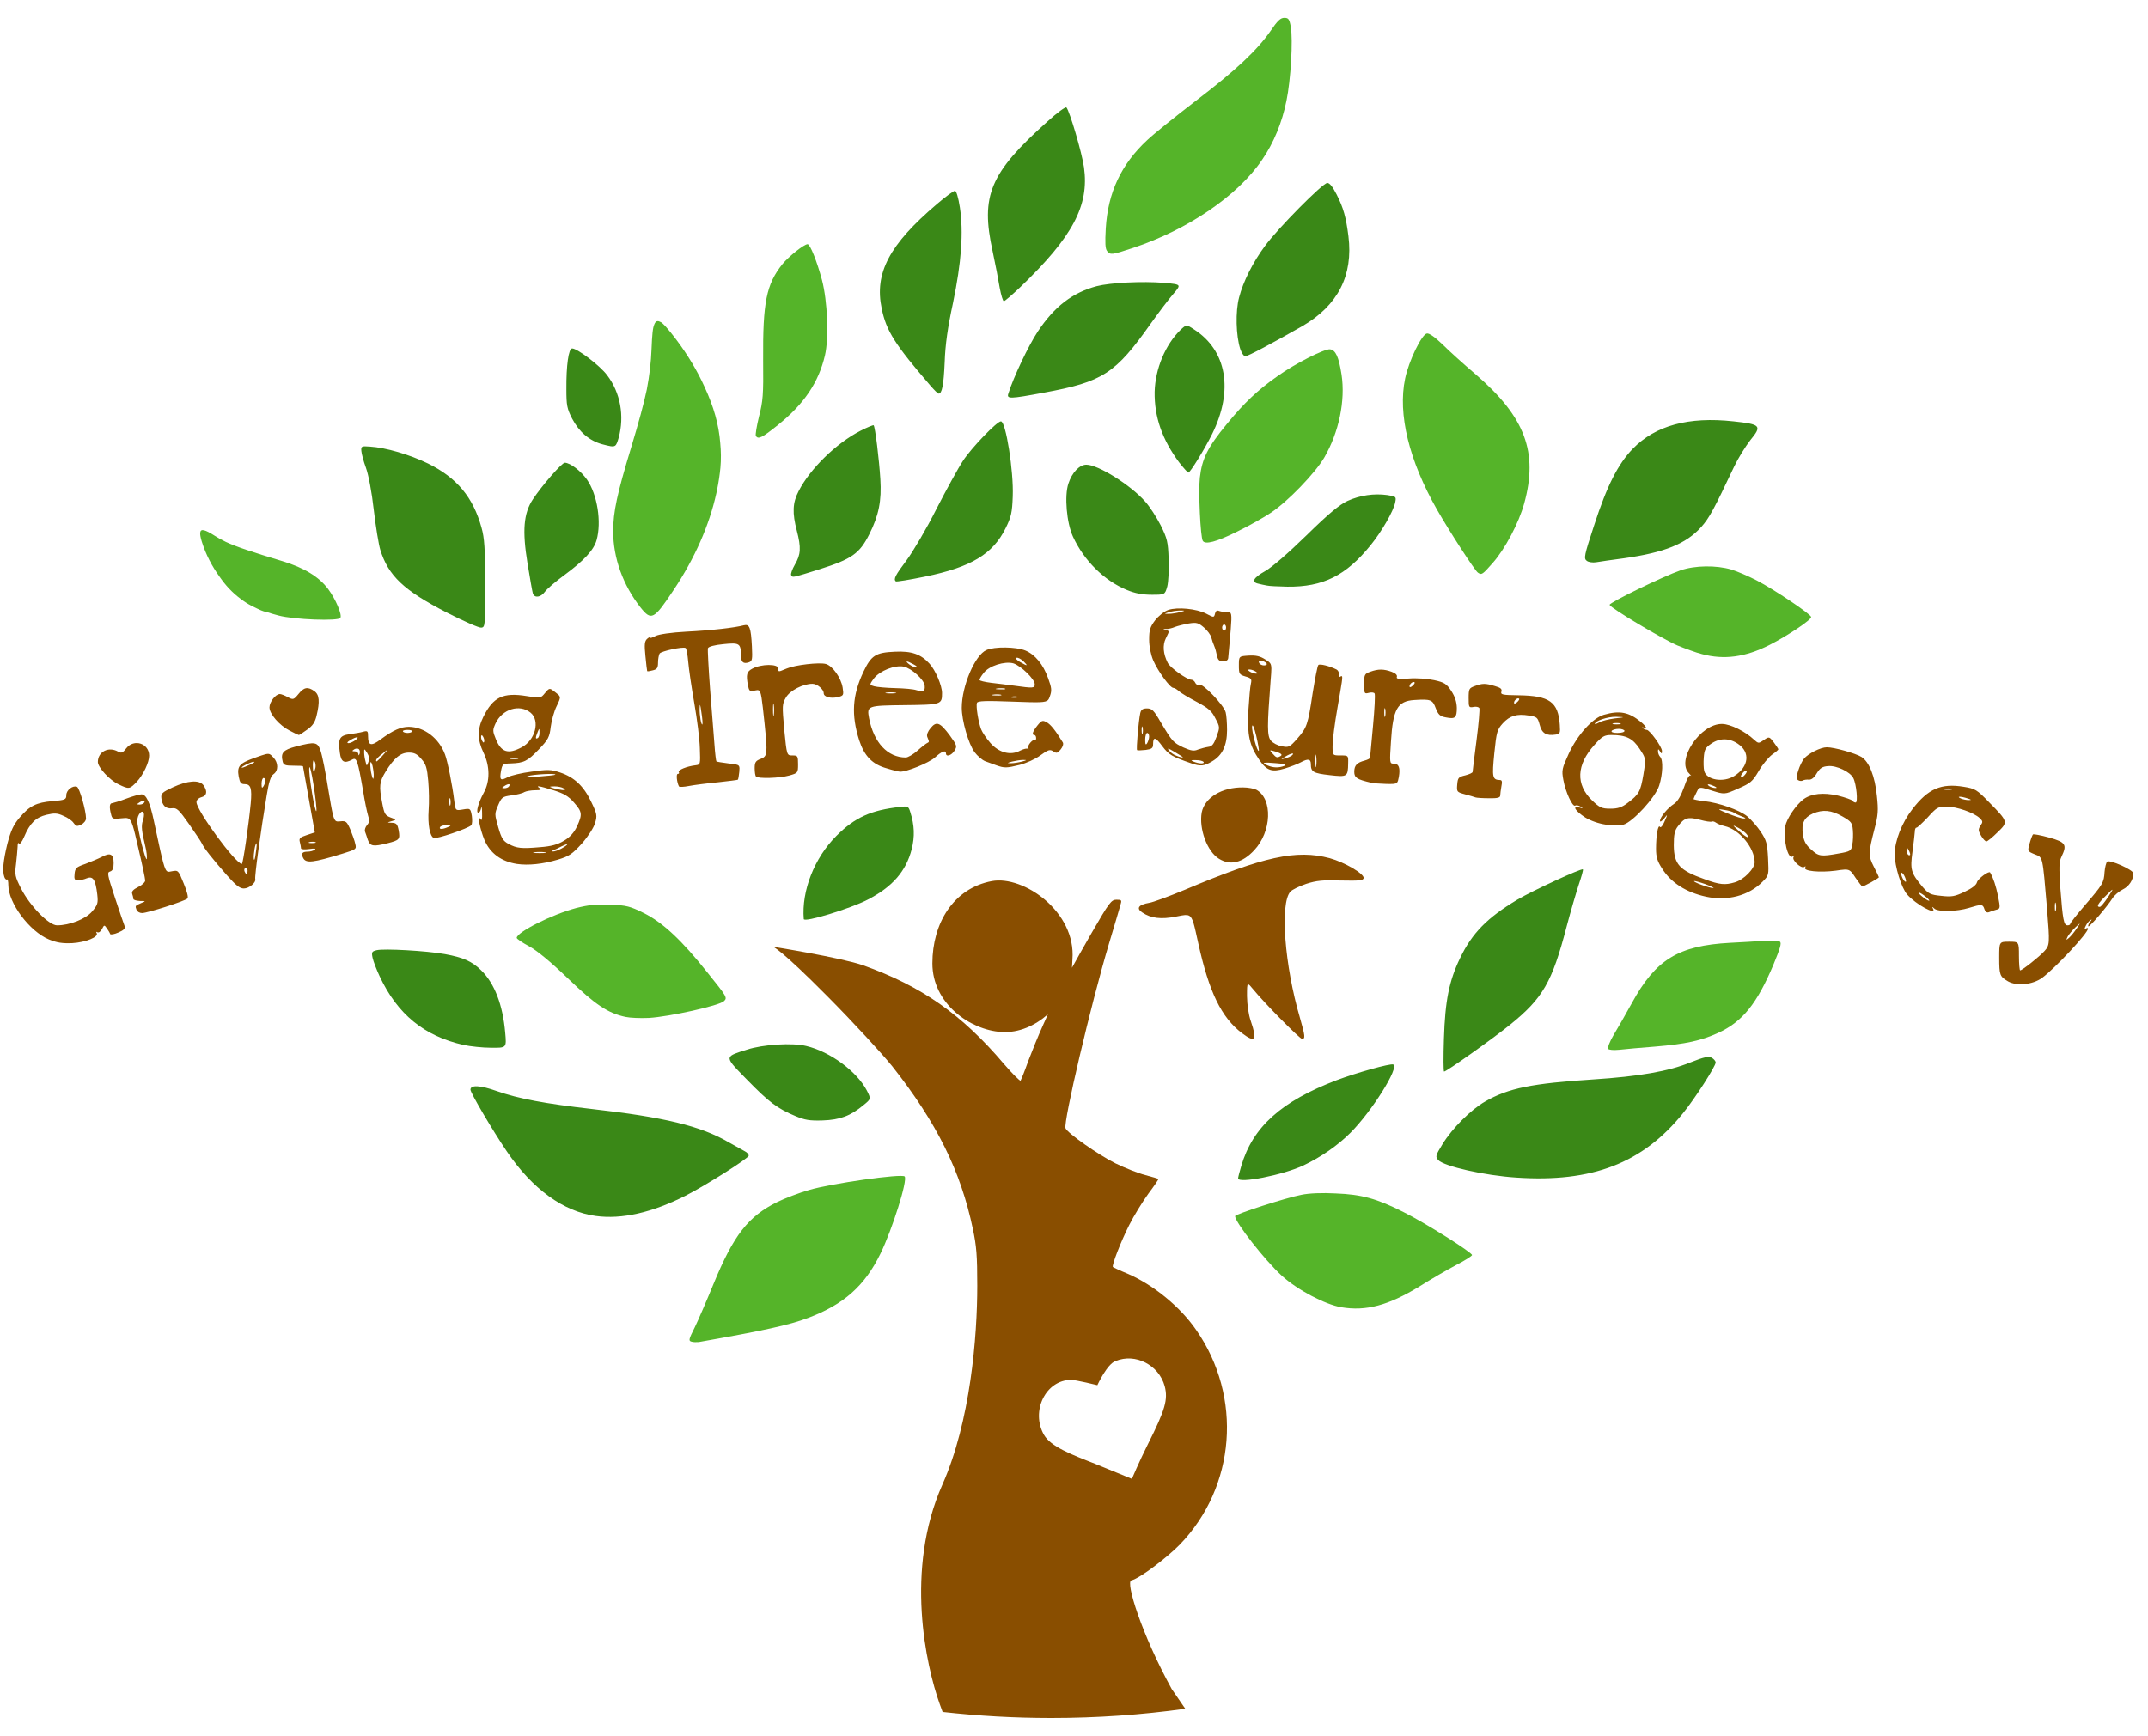 <?xml version="1.0" encoding="utf-8"?>
<svg width="120px" height="97px" viewBox="0 0 120 97" version="1.1" xmlns:xlink="http://www.w3.org/1999/xlink" xmlns="http://www.w3.org/2000/svg">
  <g id="logo/color">
    <g id="Group-5" transform="translate(0 0.795)">
      <path d="M23.953 1.402C23.793 2.311 24.253 3.582 24.918 3.987C25.55 4.381 26.225 4.217 26.879 3.516C27.865 2.476 27.93 0.647 27.008 0.132C26.879 0.066 26.547 0.001 26.279 0.001C25.089 -0.021 24.114 0.57 23.953 1.402ZM26.204 13.734C25.057 12.869 24.361 11.434 23.76 8.707C23.53 7.669 23.46 7.277 23.246 7.167C23.117 7.101 22.937 7.136 22.64 7.194C22.601 7.202 22.56 7.21 22.517 7.218C21.692 7.382 21.113 7.316 20.631 6.988C20.277 6.758 20.427 6.55 21.017 6.451C21.242 6.418 22.153 6.079 23.021 5.717C27.426 3.856 29.237 3.461 31.102 3.954C31.938 4.184 33.042 4.83 32.999 5.071C32.967 5.203 32.763 5.225 31.734 5.203C30.727 5.17 30.373 5.203 29.794 5.389C29.409 5.52 29.001 5.717 28.905 5.827C28.315 6.484 28.583 9.956 29.441 12.88C29.73 13.887 29.751 14.052 29.558 14.052C29.43 14.052 27.479 12.081 26.826 11.281C26.672 11.095 26.587 10.992 26.54 11.007C26.483 11.025 26.483 11.223 26.483 11.664C26.493 12.168 26.568 12.694 26.697 13.066C27.061 14.129 26.944 14.293 26.204 13.734ZM9.477 51.662L9.313 51.212C8.552 49.087 7.352 43.72 9.463 38.967C11.035 35.43 11.414 30.688 11.414 27.851C11.414 26.165 11.371 25.628 11.168 24.675C10.492 21.444 9.153 18.739 6.666 15.585C6.109 14.895 4.491 13.132 3.054 11.686C0.375 8.981 0 8.904 0 8.904C0 8.904 3.794 9.507 5.048 9.945C8.295 11.106 10.546 12.672 12.914 15.465C13.386 16.012 13.804 16.428 13.836 16.385C13.868 16.33 14.061 15.859 14.254 15.311C14.458 14.775 14.822 13.866 15.079 13.307C15.207 13.025 15.299 12.821 15.359 12.68C14.663 13.296 13.754 13.73 12.764 13.668C11.005 13.559 8.906 12.072 8.906 9.835C8.906 7.599 10.076 5.638 12.229 5.236C13.988 4.907 16.944 6.942 16.73 9.616C16.717 9.773 16.721 9.928 16.704 10.08C16.949 9.631 17.381 8.867 17.812 8.116C18.798 6.407 18.905 6.276 19.195 6.276C19.484 6.276 19.495 6.298 19.409 6.583C19.366 6.747 19.077 7.711 18.777 8.718C17.759 12.124 16.215 18.706 16.344 19.046C16.451 19.32 18.166 20.524 19.131 21.006C19.666 21.269 20.417 21.565 20.802 21.663C21.188 21.762 21.51 21.86 21.531 21.882C21.553 21.893 21.295 22.277 20.963 22.715C20.642 23.164 20.159 23.941 19.902 24.456C19.431 25.387 18.916 26.723 18.991 26.8C19.013 26.822 19.377 26.997 19.806 27.172C21.253 27.796 22.742 29.012 23.642 30.315C26.247 34.061 25.861 39.077 22.721 42.319C22.056 42.998 20.516 44.197 20.02 44.312C19.688 44.389 20.588 47.313 22.281 50.39L23.035 51.485C20.586 51.825 18.088 52 15.551 52C13.498 52 11.471 51.885 9.477 51.662ZM20.953 36.689C20.459 37.675 20.052 38.639 20.052 38.639C20.052 38.639 18.637 38.058 18.016 37.806C16.644 37.27 15.519 36.832 15.144 36.185C14.383 34.86 15.24 33.108 16.655 33.108C16.933 33.108 18.123 33.404 18.123 33.404C18.123 33.404 18.67 32.21 19.141 32.057C20.245 31.597 21.563 32.276 21.885 33.459C22.078 34.203 21.917 34.773 20.953 36.689Z" transform="translate(43.182 43.205)" id="Fill-1" fill="#894E00" fill-rule="evenodd" stroke="none" />
      <path d="M64.754 7.701C65.118 8.181 65.294 8.284 66.385 8.661C66.892 8.833 67.09 8.81 67.531 8.547C68.104 8.215 68.368 7.655 68.368 6.797C68.368 6.408 68.335 5.962 68.291 5.802C68.181 5.39 67.013 4.178 66.814 4.258C66.726 4.293 66.627 4.247 66.594 4.155C66.55 4.064 66.462 3.984 66.374 3.984C66.131 3.984 65.184 3.309 65.052 3.034C64.798 2.531 64.765 2.051 64.941 1.685C64.954 1.659 64.967 1.634 64.978 1.611C65.083 1.4 65.123 1.319 65.098 1.273C65.079 1.239 65.024 1.225 64.93 1.193C64.765 1.147 64.776 1.136 64.952 1.147C65.073 1.159 65.305 1.102 65.459 1.033C65.614 0.976 65.966 0.884 66.242 0.839C66.671 0.77 66.77 0.804 67.079 1.067C67.266 1.228 67.454 1.479 67.487 1.616C67.52 1.754 67.597 1.971 67.652 2.097C67.707 2.222 67.773 2.463 67.806 2.646C67.861 2.886 67.938 2.954 68.148 2.954C68.335 2.954 68.423 2.886 68.434 2.76C68.445 2.646 68.467 2.371 68.489 2.154L68.493 2.112C68.626 0.632 68.655 0.303 68.532 0.23C68.498 0.21 68.45 0.21 68.389 0.21L68.379 0.21C68.236 0.21 68.027 0.175 67.927 0.141C67.806 0.084 67.729 0.141 67.696 0.29C67.641 0.518 67.63 0.518 67.2 0.29C66.66 0.015 65.602 -0.088 65.085 0.084C64.853 0.164 64.545 0.416 64.346 0.667C64.071 1.033 64.016 1.205 64.016 1.731C64.016 2.12 64.104 2.566 64.247 2.909C64.512 3.515 65.184 4.441 65.371 4.441C65.437 4.441 65.569 4.521 65.68 4.624C65.779 4.716 66.231 4.99 66.671 5.219C67.332 5.573 67.52 5.734 67.718 6.145C67.972 6.626 67.972 6.637 67.784 7.163C67.63 7.586 67.531 7.712 67.321 7.735C67.167 7.758 66.914 7.826 66.748 7.884C66.517 7.986 66.352 7.952 65.933 7.769C65.36 7.495 65.316 7.449 64.666 6.362C64.28 5.688 64.17 5.585 63.895 5.585C63.663 5.585 63.564 5.653 63.52 5.848C63.421 6.305 63.288 7.884 63.344 7.918C63.377 7.941 63.597 7.929 63.828 7.906C64.159 7.861 64.236 7.803 64.236 7.598C64.236 7.152 64.368 7.174 64.754 7.701ZM65.972 0.129C65.973 0.141 65.891 0.163 65.724 0.21C65.547 0.255 65.272 0.301 65.118 0.301C64.982 0.301 64.913 0.301 64.911 0.29C64.909 0.279 64.978 0.256 65.118 0.21C65.272 0.164 65.547 0.118 65.724 0.118C65.887 0.118 65.97 0.118 65.972 0.129ZM68.313 1.067C68.313 0.976 68.269 0.896 68.203 0.896C68.148 0.896 68.093 0.976 68.093 1.067C68.093 1.159 68.148 1.239 68.203 1.239C68.269 1.239 68.313 1.159 68.313 1.067ZM37.681 9.245C37.582 9.245 37.626 9.702 37.747 9.942C37.769 9.988 38.022 9.976 38.309 9.919C38.606 9.862 39.322 9.771 39.929 9.713C40.524 9.645 41.031 9.588 41.041 9.565C41.063 9.542 41.097 9.347 41.119 9.13C41.133 8.961 41.141 8.864 41.097 8.802C41.038 8.718 40.882 8.701 40.513 8.661C40.16 8.615 39.862 8.57 39.84 8.547C39.818 8.524 39.763 8.089 39.73 7.586C39.686 7.083 39.587 5.699 39.488 4.521C39.4 3.332 39.345 2.303 39.367 2.222C39.4 2.131 39.741 2.04 40.226 1.994C41.108 1.902 41.207 1.948 41.207 2.577C41.207 2.989 41.328 3.115 41.648 3.012C41.846 2.943 41.857 2.863 41.824 2.12C41.769 1.067 41.692 0.862 41.372 0.942C40.854 1.079 39.554 1.228 38.177 1.296C37.306 1.342 36.623 1.445 36.447 1.536C36.27 1.628 36.138 1.674 36.138 1.628C36.138 1.582 36.061 1.616 35.973 1.696C35.83 1.822 35.807 2.005 35.874 2.657C35.918 3.103 35.962 3.481 35.973 3.503C35.995 3.526 36.127 3.503 36.292 3.458C36.524 3.4 36.579 3.32 36.579 3.023C36.579 2.829 36.623 2.6 36.667 2.52C36.755 2.383 37.978 2.12 38.121 2.211C38.166 2.234 38.232 2.588 38.265 2.977C38.298 3.378 38.452 4.418 38.606 5.299C38.761 6.18 38.904 7.312 38.915 7.815C38.948 8.718 38.948 8.73 38.672 8.764C38.188 8.821 37.681 9.027 37.736 9.142C37.78 9.199 37.747 9.245 37.681 9.245ZM54.848 8.535C55.013 8.593 55.3 8.696 55.476 8.764C55.928 8.924 56.049 8.924 56.787 8.741C57.14 8.65 57.658 8.421 57.933 8.215C58.374 7.895 58.473 7.861 58.661 7.986C58.848 8.112 58.903 8.089 59.079 7.872C59.19 7.735 59.245 7.563 59.19 7.483C58.771 6.797 58.517 6.488 58.297 6.362C58.066 6.237 58.011 6.248 57.779 6.534C57.515 6.866 57.438 7.072 57.603 7.072C57.658 7.072 57.702 7.152 57.702 7.243C57.702 7.335 57.669 7.392 57.647 7.357C57.548 7.255 57.184 7.666 57.261 7.803C57.294 7.872 57.294 7.895 57.239 7.849C57.195 7.803 57.008 7.849 56.82 7.941C56.281 8.238 55.63 8.067 55.146 7.518C54.925 7.266 54.694 6.923 54.628 6.751C54.473 6.34 54.33 5.459 54.396 5.276C54.44 5.162 54.892 5.15 56.402 5.207C57.884 5.26 58.233 5.272 58.375 5.107C58.418 5.056 58.442 4.988 58.473 4.899C58.584 4.59 58.572 4.441 58.374 3.904C58.099 3.126 57.647 2.577 57.096 2.348C56.589 2.142 55.377 2.12 54.925 2.325C54.286 2.6 53.548 4.338 53.548 5.551C53.548 6.26 53.922 7.575 54.264 8.032C54.418 8.238 54.683 8.467 54.848 8.535ZM49.361 8.936C48.556 8.718 48.105 8.25 47.818 7.369C47.366 5.939 47.432 4.864 48.05 3.549C48.49 2.623 48.733 2.463 49.812 2.417C50.749 2.371 51.267 2.554 51.752 3.092C52.082 3.458 52.446 4.315 52.446 4.727C52.446 5.368 52.413 5.379 50.363 5.402C48.27 5.425 48.237 5.436 48.369 6.134C48.633 7.495 49.405 8.33 50.419 8.33C50.54 8.33 50.837 8.158 51.08 7.941C51.311 7.735 51.565 7.54 51.62 7.518C51.686 7.495 51.719 7.449 51.708 7.415C51.697 7.38 51.664 7.277 51.62 7.174C51.575 7.06 51.653 6.866 51.807 6.683C52.137 6.282 52.336 6.362 52.887 7.106C53.283 7.655 53.294 7.701 53.14 7.952C52.975 8.215 52.666 8.318 52.666 8.101C52.666 7.895 52.424 7.986 52.049 8.33C51.719 8.627 50.429 9.153 50.088 9.119C50.022 9.119 49.691 9.039 49.361 8.936ZM74.098 9.313C73.183 9.21 73.051 9.13 73.051 8.707C73.051 8.41 72.897 8.375 72.478 8.604C72.313 8.696 71.916 8.844 71.586 8.947C70.869 9.164 70.583 9.062 70.164 8.455C69.613 7.643 69.492 7.072 69.558 5.722C69.602 5.047 69.657 4.361 69.701 4.201C69.757 3.949 69.724 3.892 69.393 3.801C69.051 3.698 69.029 3.663 69.029 3.183C69.029 2.669 69.029 2.669 69.58 2.634C69.988 2.611 70.23 2.669 70.506 2.852C70.639 2.933 70.724 2.985 70.776 3.061C70.871 3.198 70.853 3.413 70.803 4.018C70.605 6.603 70.605 7.117 70.814 7.38C70.924 7.518 71.2 7.666 71.431 7.701C71.817 7.781 71.872 7.746 72.28 7.289C72.831 6.66 72.886 6.511 73.15 4.739C73.283 3.927 73.415 3.217 73.47 3.16C73.547 3.08 74.098 3.217 74.484 3.412C74.572 3.458 74.638 3.583 74.616 3.698C74.594 3.812 74.627 3.858 74.693 3.812L74.696 3.81C74.732 3.791 74.76 3.775 74.778 3.783C74.841 3.809 74.788 4.112 74.551 5.467L74.539 5.539C74.384 6.408 74.263 7.369 74.263 7.678C74.263 8.215 74.263 8.215 74.704 8.215C74.925 8.215 75.036 8.215 75.089 8.27C75.142 8.325 75.139 8.434 75.134 8.65C75.123 9.405 75.09 9.427 74.098 9.313ZM56.6 2.76C56.677 2.726 56.843 2.817 56.986 2.943C57.272 3.229 57.239 3.24 56.798 2.989C56.622 2.886 56.523 2.783 56.6 2.76ZM70.583 3.08C70.55 3.023 70.429 2.954 70.308 2.92C70.153 2.886 70.109 2.909 70.153 3.023C70.186 3.115 70.308 3.183 70.429 3.183C70.539 3.183 70.616 3.137 70.583 3.08ZM50.617 3.126C50.341 2.909 50.463 2.909 50.859 3.126C51.036 3.217 51.102 3.298 51.002 3.298C50.914 3.298 50.738 3.217 50.617 3.126ZM57.625 4.235C57.625 3.949 56.853 3.206 56.435 3.069C55.95 2.932 55.068 3.206 54.771 3.606C54.639 3.766 54.539 3.938 54.539 3.995C54.539 4.041 54.826 4.11 55.179 4.155C55.52 4.19 56.104 4.27 56.468 4.315C57.537 4.464 57.625 4.464 57.625 4.235ZM41.978 8.924C41.978 9.142 42.011 9.359 42.055 9.393C42.176 9.519 43.377 9.485 43.906 9.336C44.391 9.199 44.402 9.187 44.402 8.707C44.402 8.238 44.38 8.215 44.083 8.215C43.774 8.215 43.774 8.215 43.631 6.786C43.51 5.402 43.51 5.345 43.73 4.967C43.962 4.578 44.678 4.212 45.207 4.212C45.471 4.212 45.835 4.521 45.835 4.739C45.835 4.944 46.22 5.047 46.617 4.956C46.948 4.876 46.959 4.853 46.892 4.418C46.804 3.881 46.331 3.206 45.956 3.103C45.581 3 44.226 3.16 43.774 3.355L43.742 3.368C43.462 3.487 43.359 3.531 43.322 3.499C43.3 3.48 43.3 3.437 43.3 3.368L43.3 3.355C43.3 3.092 42.353 3.092 41.846 3.366C41.526 3.538 41.493 3.698 41.603 4.304C41.67 4.624 41.703 4.647 41.978 4.59C41.987 4.588 41.996 4.586 42.004 4.585C42.088 4.569 42.149 4.557 42.198 4.577C42.346 4.637 42.375 4.99 42.529 6.408C42.705 8.147 42.694 8.261 42.309 8.41C42.033 8.513 41.978 8.604 41.978 8.924ZM51.476 4.315C51.443 3.972 50.738 3.343 50.308 3.252C49.812 3.149 48.975 3.481 48.645 3.904C48.494 4.111 48.429 4.201 48.452 4.255C48.469 4.295 48.536 4.315 48.656 4.35C48.81 4.395 49.35 4.441 49.834 4.453C50.33 4.464 50.859 4.51 51.014 4.567C51.399 4.681 51.509 4.624 51.476 4.315ZM69.966 3.526C69.878 3.469 69.724 3.412 69.635 3.412C69.492 3.412 69.492 3.423 69.635 3.526C69.724 3.583 69.878 3.641 69.966 3.641C70.109 3.641 70.109 3.629 69.966 3.526ZM76.412 9.736C75.63 9.553 75.475 9.462 75.475 9.13C75.475 8.776 75.619 8.615 76.059 8.501C76.225 8.455 76.357 8.387 76.357 8.341C76.357 8.307 76.434 7.506 76.522 6.568C76.61 5.631 76.654 4.807 76.61 4.75C76.577 4.693 76.434 4.681 76.291 4.716C76.037 4.784 76.026 4.761 76.026 4.224C76.026 3.698 76.048 3.652 76.368 3.538C76.809 3.378 77.117 3.378 77.558 3.538C77.778 3.618 77.888 3.721 77.855 3.824C77.811 3.938 77.954 3.961 78.538 3.915C78.946 3.881 79.574 3.927 79.938 4.007C80.511 4.132 80.632 4.212 80.897 4.613C81.106 4.933 81.194 5.219 81.205 5.551C81.205 6.111 81.117 6.191 80.599 6.088C80.269 6.031 80.169 5.939 80.026 5.573C79.85 5.093 79.74 5.059 78.836 5.116C77.888 5.173 77.635 5.619 77.525 7.449C77.448 8.638 77.448 8.673 77.679 8.673C77.966 8.673 78.054 8.901 77.966 9.416C77.933 9.586 77.914 9.684 77.855 9.739C77.775 9.814 77.622 9.811 77.26 9.805C76.919 9.793 76.533 9.771 76.412 9.736ZM78.561 4.35C78.561 4.212 78.77 4.052 78.847 4.132C78.869 4.155 78.825 4.247 78.726 4.327C78.627 4.418 78.561 4.418 78.561 4.35ZM82.252 10.56C82.197 10.537 81.932 10.457 81.668 10.388C81.205 10.262 81.194 10.251 81.227 9.839C81.26 9.462 81.293 9.416 81.679 9.325C81.899 9.267 82.087 9.187 82.087 9.13C82.087 9.084 82.186 8.284 82.307 7.357C82.428 6.431 82.494 5.619 82.461 5.562C82.417 5.505 82.274 5.47 82.131 5.505C81.877 5.551 81.866 5.516 81.866 5.013C81.866 4.498 81.888 4.453 82.208 4.338C82.638 4.178 82.803 4.178 83.332 4.338C83.651 4.43 83.739 4.498 83.695 4.647C83.64 4.819 83.751 4.841 84.654 4.853C86.384 4.876 86.869 5.219 86.957 6.5C86.99 6.969 86.968 7.014 86.725 7.049C86.208 7.129 85.954 6.98 85.833 6.5C85.723 6.088 85.679 6.054 85.238 5.985C84.555 5.871 84.158 5.997 83.772 6.42C83.464 6.763 83.42 6.889 83.299 8.089C83.166 9.439 83.189 9.576 83.618 9.588C83.728 9.588 83.751 9.679 83.695 9.942C83.662 10.136 83.629 10.377 83.629 10.457C83.629 10.571 83.464 10.617 83.001 10.605C82.649 10.605 82.318 10.583 82.252 10.56ZM14.872 5.528C14.872 5.894 15.423 6.534 16.007 6.831C16.26 6.969 16.491 7.072 16.514 7.072C16.547 7.072 16.756 6.934 16.976 6.774C17.285 6.557 17.417 6.362 17.505 5.985C17.693 5.207 17.66 4.819 17.384 4.624C17.02 4.361 16.8 4.395 16.491 4.784C16.227 5.104 16.194 5.116 15.896 4.956C15.731 4.864 15.522 4.784 15.456 4.784C15.213 4.784 14.872 5.23 14.872 5.528ZM55.509 4.475C55.641 4.453 55.84 4.453 55.95 4.475C56.049 4.51 55.939 4.533 55.697 4.521C55.454 4.521 55.366 4.498 55.509 4.475ZM28.7 14.277C27.819 14.139 27.202 13.682 26.882 12.938C26.64 12.355 26.464 11.486 26.651 11.761C26.739 11.886 26.761 11.806 26.75 11.417C26.75 11.132 26.717 11.017 26.695 11.166C26.673 11.303 26.596 11.417 26.541 11.417C26.386 11.417 26.541 10.857 26.838 10.308C27.202 9.656 27.191 8.81 26.827 8.055C26.486 7.346 26.475 6.751 26.816 6.065C27.367 4.944 27.929 4.681 29.251 4.899C30.012 5.024 30.023 5.024 30.265 4.727C30.39 4.58 30.453 4.506 30.524 4.499C30.596 4.491 30.676 4.554 30.838 4.681C30.983 4.792 31.065 4.854 31.089 4.933C31.12 5.035 31.057 5.164 30.915 5.459C30.772 5.745 30.629 6.271 30.585 6.614C30.518 7.186 30.452 7.323 29.924 7.872C29.295 8.535 29.086 8.638 28.348 8.661C27.907 8.673 27.885 8.696 27.808 9.073C27.72 9.588 27.775 9.645 28.183 9.427C28.359 9.336 28.965 9.187 29.516 9.119C30.397 8.993 30.596 8.993 31.102 9.164C31.896 9.427 32.425 9.919 32.843 10.8C33.174 11.486 33.185 11.578 33.064 11.989C32.987 12.252 32.678 12.733 32.326 13.133C31.786 13.728 31.62 13.842 30.981 14.036C30.133 14.288 29.328 14.368 28.7 14.277ZM49.339 4.704C49.471 4.681 49.691 4.681 49.834 4.704C49.967 4.727 49.856 4.75 49.581 4.75C49.306 4.75 49.195 4.727 49.339 4.704ZM55.73 4.819C55.619 4.796 55.421 4.796 55.289 4.819C55.146 4.841 55.234 4.864 55.476 4.864C55.719 4.876 55.829 4.853 55.73 4.819ZM56.336 4.933C56.435 4.91 56.589 4.91 56.666 4.933C56.732 4.967 56.655 4.99 56.468 4.99C56.291 4.99 56.225 4.967 56.336 4.933ZM84.687 5.047C84.61 4.967 84.401 5.127 84.401 5.265C84.401 5.333 84.467 5.333 84.566 5.242C84.665 5.162 84.709 5.07 84.687 5.047ZM43.003 5.642C43.003 5.333 43.025 5.207 43.047 5.39C43.069 5.562 43.069 5.814 43.047 5.962C43.025 6.099 43.003 5.962 43.003 5.642ZM38.904 5.585C38.915 5.276 38.937 5.333 39.003 5.814C39.058 6.157 39.08 6.454 39.058 6.477C38.992 6.545 38.893 5.974 38.904 5.585ZM77.205 5.619C77.172 5.505 77.15 5.596 77.15 5.814C77.15 6.031 77.172 6.122 77.205 6.019C77.227 5.905 77.227 5.722 77.205 5.619ZM29.461 5.825C30.001 6.271 29.725 7.357 28.965 7.758C28.216 8.158 27.83 8.044 27.532 7.335C27.334 6.854 27.334 6.797 27.499 6.431C27.874 5.619 28.844 5.322 29.461 5.825ZM88.378 11.681C88.676 11.864 89.128 12.024 89.524 12.081C89.888 12.138 90.329 12.138 90.516 12.081C91.034 11.932 92.301 10.56 92.51 9.896C92.709 9.267 92.742 8.478 92.566 8.295C92.499 8.227 92.444 8.089 92.444 7.998C92.444 7.838 92.455 7.838 92.555 7.986C92.643 8.135 92.665 8.135 92.665 7.964C92.665 7.735 91.981 6.786 91.816 6.786C91.75 6.786 91.651 6.74 91.596 6.683C91.541 6.626 91.563 6.614 91.651 6.66C91.893 6.809 91.794 6.591 91.486 6.34C90.814 5.791 90.307 5.688 89.425 5.939C88.786 6.122 87.938 7.072 87.453 8.124C87.078 8.947 87.056 9.039 87.155 9.576C87.276 10.262 87.673 11.109 87.816 11.017C87.882 10.983 88.015 11.006 88.114 11.074C88.279 11.177 88.268 11.189 88.048 11.12C87.629 11.006 87.816 11.315 88.378 11.681ZM90.485 6.081C90.485 6.093 90.334 6.11 90.02 6.145C89.69 6.191 89.304 6.282 89.172 6.362C89.028 6.443 88.918 6.477 88.918 6.454C88.918 6.282 89.635 6.042 90.097 6.054C90.352 6.065 90.484 6.07 90.485 6.081ZM90.329 6.42C90.219 6.397 90.042 6.397 89.943 6.42C89.833 6.454 89.921 6.477 90.13 6.477C90.34 6.477 90.428 6.454 90.329 6.42ZM92.676 14.54C93.171 15.329 94.02 15.866 95.122 16.106C96.312 16.369 97.524 16.049 98.284 15.271C98.637 14.917 98.637 14.906 98.593 13.968C98.549 13.133 98.505 12.961 98.185 12.481C97.987 12.184 97.645 11.795 97.425 11.612C96.973 11.257 95.849 10.857 95.012 10.766C94.692 10.731 94.428 10.674 94.428 10.651C94.428 10.628 94.505 10.457 94.593 10.285C94.651 10.16 94.687 10.082 94.748 10.046C94.849 9.986 95.017 10.04 95.463 10.182C95.8 10.286 95.975 10.34 96.149 10.332C96.339 10.324 96.526 10.242 96.918 10.068C97.601 9.771 97.722 9.679 98.064 9.096C98.273 8.73 98.615 8.33 98.802 8.181C99.001 8.044 99.166 7.906 99.166 7.872C99.166 7.838 99.045 7.666 98.912 7.483C98.659 7.152 98.648 7.152 98.35 7.357C98.064 7.552 98.053 7.552 97.811 7.335C97.315 6.866 96.499 6.465 96.036 6.454C94.813 6.42 93.425 8.501 94.185 9.222C94.296 9.336 94.329 9.382 94.262 9.336C94.185 9.29 94.053 9.53 93.899 9.988C93.722 10.48 93.546 10.777 93.348 10.914C92.973 11.154 92.566 11.658 92.555 11.864C92.555 11.955 92.643 11.898 92.775 11.749C92.877 11.622 92.932 11.554 92.942 11.56C92.955 11.568 92.909 11.676 92.808 11.909L92.808 11.909C92.709 12.149 92.588 12.275 92.555 12.207C92.444 12.046 92.334 12.687 92.334 13.419C92.334 13.888 92.4 14.116 92.676 14.54ZM69.999 7.117C69.878 6.626 69.79 6.431 69.768 6.591C69.734 6.843 70.054 8.044 70.142 7.952C70.164 7.929 70.098 7.552 69.999 7.117ZM63.652 6.648C63.619 6.534 63.597 6.603 63.597 6.786C63.597 6.98 63.619 7.06 63.652 6.992C63.674 6.911 63.674 6.751 63.652 6.648ZM20.205 12.458C20.238 12.55 20.315 12.755 20.37 12.938C20.502 13.293 20.668 13.316 21.461 13.121C22.133 12.95 22.177 12.904 22.089 12.401C22.023 12.058 21.968 11.989 21.715 11.978C21.571 11.972 21.5 11.969 21.498 11.958C21.497 11.946 21.566 11.926 21.703 11.886C21.833 11.849 21.901 11.829 21.902 11.805C21.904 11.779 21.819 11.747 21.637 11.681C21.34 11.566 21.285 11.486 21.174 10.891C20.987 9.931 21.009 9.691 21.362 9.119C21.836 8.352 22.199 8.055 22.662 8.055C22.96 8.055 23.125 8.135 23.356 8.41C23.621 8.707 23.676 8.913 23.742 9.645C23.786 10.136 23.797 10.857 23.764 11.269C23.709 12.069 23.83 12.733 24.05 12.824C24.216 12.893 25.968 12.298 26.144 12.115C26.199 12.058 26.21 11.818 26.177 11.589C26.1 11.166 26.089 11.166 25.681 11.234C25.49 11.266 25.386 11.283 25.323 11.24C25.249 11.189 25.232 11.052 25.196 10.754C25.097 9.908 24.822 8.535 24.678 8.158C24.337 7.243 23.522 6.626 22.662 6.614C22.21 6.614 21.792 6.797 21.075 7.323C20.558 7.712 20.381 7.666 20.381 7.163C20.381 6.854 20.359 6.82 20.106 6.889C19.951 6.934 19.61 6.992 19.345 7.026C18.784 7.106 18.695 7.277 18.805 8.067C18.872 8.593 19.059 8.684 19.5 8.444C19.742 8.307 19.808 8.49 20.106 10.217C20.194 10.788 20.326 11.395 20.381 11.578C20.469 11.841 20.458 11.955 20.326 12.104C20.227 12.218 20.183 12.367 20.205 12.458ZM90.252 6.728C90.428 6.728 90.571 6.786 90.571 6.843C90.571 6.911 90.395 6.957 90.174 6.957C89.943 6.957 89.811 6.911 89.855 6.843C89.888 6.786 90.064 6.728 90.252 6.728ZM29.956 6.923C29.956 6.683 29.945 6.683 29.857 6.9C29.725 7.22 29.725 7.323 29.857 7.243C29.924 7.209 29.968 7.06 29.956 6.923ZM22.838 6.877C22.871 6.82 22.75 6.786 22.585 6.786C22.42 6.786 22.299 6.82 22.331 6.877C22.354 6.923 22.475 6.957 22.585 6.957C22.695 6.957 22.816 6.923 22.838 6.877ZM63.906 6.957C63.972 6.957 64.016 7.049 64.016 7.163C64.016 7.266 63.961 7.438 63.906 7.529C63.828 7.655 63.795 7.609 63.795 7.335C63.795 7.129 63.85 6.957 63.906 6.957ZM90.747 10.868C91.386 10.388 91.464 10.239 91.629 9.279C91.711 8.766 91.746 8.548 91.694 8.353C91.656 8.209 91.57 8.078 91.419 7.849C91.034 7.255 90.659 7.072 89.844 7.072C89.447 7.072 89.326 7.14 88.896 7.621C87.882 8.741 87.838 9.839 88.764 10.731C89.183 11.132 89.304 11.189 89.778 11.189C90.197 11.189 90.417 11.12 90.747 10.868ZM26.717 7.094C26.739 7.06 26.794 7.129 26.838 7.232C26.882 7.335 26.882 7.449 26.849 7.483C26.827 7.518 26.772 7.449 26.728 7.346C26.684 7.243 26.684 7.129 26.717 7.094ZM19.676 7.357C19.94 7.152 19.753 7.14 19.39 7.357C19.213 7.46 19.18 7.518 19.29 7.529C19.378 7.529 19.555 7.449 19.676 7.357ZM95.408 7.563C95.882 7.232 96.422 7.232 96.907 7.563C97.612 8.032 97.524 8.844 96.709 9.359C96.103 9.748 95.144 9.588 95.023 9.073C94.99 8.936 94.979 8.604 95.001 8.33C95.034 7.895 95.089 7.781 95.408 7.563ZM5.285 8.581C5.285 8.879 5.947 9.599 6.442 9.828C7.026 10.114 7.059 10.102 7.467 9.679C7.831 9.279 8.15 8.604 8.15 8.227C8.15 7.54 7.302 7.266 6.872 7.815C6.674 8.078 6.597 8.101 6.409 7.998C5.88 7.701 5.285 8.009 5.285 8.581ZM17.009 13.59C16.701 13.59 16.624 13.693 16.756 13.945C16.91 14.254 17.307 14.208 18.982 13.693C19.709 13.465 19.742 13.453 19.665 13.156C19.632 12.984 19.5 12.63 19.39 12.355C19.191 11.898 19.147 11.864 18.817 11.898C18.729 11.906 18.663 11.913 18.609 11.89C18.446 11.823 18.39 11.493 18.166 10.159C18.012 9.176 17.814 8.192 17.726 7.952C17.56 7.46 17.428 7.438 16.359 7.712C15.632 7.906 15.489 8.067 15.61 8.558C15.654 8.753 15.764 8.787 16.205 8.787C16.503 8.787 16.745 8.798 16.745 8.821C16.745 8.833 16.899 9.668 17.076 10.674C17.252 11.681 17.406 12.504 17.406 12.515C17.406 12.515 17.208 12.584 16.954 12.664C16.569 12.79 16.514 12.847 16.569 13.053C16.602 13.19 16.635 13.35 16.635 13.407C16.635 13.465 16.844 13.476 17.098 13.442C17.395 13.396 17.505 13.419 17.395 13.487C17.318 13.545 17.142 13.59 17.009 13.59ZM103.474 15.043C103.326 14.818 103.245 14.693 103.129 14.635C102.987 14.562 102.794 14.591 102.361 14.654C101.469 14.768 100.554 14.677 100.664 14.482C100.719 14.402 100.686 14.391 100.609 14.448C100.444 14.551 99.915 14.071 100.014 13.899C100.047 13.831 100.025 13.819 99.959 13.865C99.695 14.025 99.43 12.893 99.551 12.172C99.64 11.738 100.157 10.971 100.587 10.651C101.028 10.342 101.678 10.274 102.493 10.457C102.901 10.56 103.265 10.685 103.298 10.743C103.342 10.8 103.419 10.846 103.485 10.846C103.628 10.846 103.529 9.816 103.353 9.473C103.177 9.13 102.416 8.764 101.943 8.81C101.623 8.833 101.491 8.924 101.314 9.21C101.171 9.462 101.017 9.576 100.874 9.565C100.752 9.553 100.598 9.576 100.543 9.61C100.477 9.656 100.356 9.645 100.279 9.599C100.157 9.519 100.157 9.427 100.279 9.062C100.356 8.81 100.499 8.524 100.598 8.398C100.83 8.112 101.524 7.758 101.876 7.758C102.284 7.758 103.463 8.089 103.805 8.295C104.245 8.57 104.565 9.382 104.675 10.48C104.763 11.292 104.741 11.555 104.543 12.309C104.19 13.67 104.19 13.819 104.499 14.425C104.653 14.723 104.785 14.997 104.785 15.02C104.785 15.077 103.948 15.535 103.86 15.535C103.827 15.535 103.661 15.317 103.474 15.043ZM19.874 7.872C19.819 7.815 19.698 7.815 19.61 7.872C19.467 7.964 19.478 7.986 19.643 7.986C19.742 7.986 19.83 8.055 19.841 8.135C19.841 8.238 19.863 8.227 19.907 8.124C19.94 8.032 19.918 7.918 19.874 7.872ZM65.878 8.295C65.856 8.272 65.635 8.135 65.404 7.998C65.085 7.803 65.007 7.792 65.118 7.929C65.206 8.044 65.371 8.169 65.503 8.215C65.724 8.318 65.966 8.364 65.878 8.295ZM20.326 8.067C20.172 7.826 20.161 7.826 20.161 8.044C20.161 8.169 20.194 8.398 20.238 8.547C20.271 8.691 20.288 8.763 20.309 8.764C20.329 8.766 20.354 8.7 20.403 8.57C20.458 8.398 20.436 8.238 20.326 8.067ZM21.454 7.907C21.461 7.915 21.381 8.006 21.219 8.192C20.877 8.57 20.822 8.615 20.833 8.478C20.833 8.421 20.987 8.261 21.186 8.112C21.359 7.972 21.447 7.9 21.454 7.907ZM71.112 8.009C71.387 8.101 71.465 8.169 71.376 8.238C71.167 8.364 71.123 8.352 70.913 8.112C70.715 7.895 70.726 7.895 71.112 8.009ZM72.004 8.204C72.17 8.044 71.927 8.089 71.619 8.284C71.477 8.372 71.408 8.415 71.412 8.425C71.416 8.434 71.485 8.414 71.619 8.375C71.773 8.341 71.938 8.261 72.004 8.204ZM12.492 14.906C11.665 13.968 11.203 13.373 11.103 13.144C11.059 13.041 10.729 12.55 10.376 12.046C9.814 11.246 9.693 11.132 9.44 11.166C9.087 11.212 8.878 11.017 8.833 10.605C8.8 10.342 8.878 10.274 9.462 9.999C10.299 9.61 10.949 9.565 11.181 9.874C11.423 10.217 11.379 10.468 11.07 10.548C10.905 10.594 10.795 10.708 10.795 10.823C10.795 11.292 12.966 14.254 13.329 14.277C13.395 14.277 13.715 12.058 13.825 10.891C13.902 10.045 13.825 9.816 13.483 9.816C13.274 9.816 13.219 9.736 13.153 9.393C13.054 8.821 13.186 8.661 14.001 8.364C14.045 8.348 14.087 8.334 14.127 8.32C14.603 8.152 14.762 8.096 14.879 8.144C14.947 8.172 15 8.234 15.092 8.33C15.368 8.615 15.379 9.062 15.103 9.256C14.938 9.37 14.839 9.691 14.717 10.445C14.387 12.424 14.034 14.974 14.078 15.123C14.133 15.317 13.737 15.649 13.439 15.649C13.208 15.649 12.988 15.466 12.492 14.906ZM73.349 8.25C73.327 8.067 73.305 8.192 73.305 8.501C73.305 8.821 73.327 8.959 73.349 8.821C73.371 8.673 73.371 8.421 73.349 8.25ZM28.348 8.364C28.447 8.341 28.623 8.341 28.733 8.364C28.833 8.398 28.744 8.421 28.535 8.421C28.326 8.421 28.238 8.398 28.348 8.364ZM56.909 8.558C57.206 8.478 57.206 8.467 56.964 8.467C56.809 8.467 56.545 8.513 56.358 8.558C56.06 8.638 56.06 8.65 56.303 8.65C56.457 8.65 56.732 8.604 56.909 8.558ZM66.638 8.478C66.837 8.478 67.024 8.524 67.057 8.581C67.123 8.696 66.793 8.684 66.495 8.558C66.319 8.49 66.341 8.467 66.638 8.478ZM17.395 8.547C17.45 8.627 17.461 8.798 17.439 8.913C17.351 9.245 17.296 9.176 17.296 8.764C17.296 8.501 17.329 8.433 17.395 8.547ZM13.99 8.57C14.078 8.57 13.99 8.638 13.781 8.73C13.583 8.821 13.384 8.901 13.34 8.901C13.197 8.89 13.836 8.57 13.99 8.57ZM20.657 8.936C20.624 8.718 20.558 8.558 20.524 8.593C20.491 8.627 20.502 8.879 20.547 9.153C20.602 9.427 20.657 9.576 20.679 9.496C20.712 9.416 20.701 9.164 20.657 8.936ZM71.564 8.798C71.718 8.73 71.597 8.684 71.123 8.65C70.385 8.581 70.252 8.615 70.638 8.776C70.958 8.913 71.266 8.913 71.564 8.798ZM17.098 8.901C17.12 8.741 17.23 9.187 17.34 9.885C17.45 10.594 17.516 11.234 17.494 11.315C17.428 11.52 17.043 9.233 17.098 8.901ZM97.403 9.107C97.403 9.039 97.326 9.05 97.237 9.13C97.149 9.21 97.072 9.325 97.072 9.382C97.072 9.45 97.149 9.439 97.237 9.359C97.326 9.279 97.403 9.164 97.403 9.107ZM29.306 9.37C29.571 9.267 30.926 9.199 30.838 9.29C30.816 9.313 30.397 9.359 29.913 9.393C29.361 9.439 29.13 9.427 29.306 9.37ZM14.651 9.622C14.651 9.542 14.607 9.473 14.541 9.473C14.486 9.473 14.431 9.61 14.431 9.793C14.431 10.034 14.453 10.068 14.541 9.931C14.596 9.839 14.651 9.691 14.651 9.622ZM27.984 9.931C28.205 9.782 28.348 9.782 28.26 9.931C28.227 9.999 28.105 10.045 28.006 10.045C27.841 10.045 27.841 10.022 27.984 9.931ZM95.585 9.931C95.287 9.793 95.111 9.793 95.309 9.931C95.397 9.988 95.552 10.034 95.64 10.034C95.75 10.034 95.728 9.999 95.585 9.931ZM109.81 16.735C110.516 16.518 110.593 16.518 110.681 16.804C110.725 16.953 110.813 17.01 110.923 16.976C111.011 16.941 111.199 16.873 111.331 16.838C111.573 16.781 111.573 16.758 111.441 16.072C111.32 15.5 111.188 15.088 111 14.757C110.934 14.643 110.317 15.1 110.262 15.306C110.229 15.454 109.975 15.649 109.579 15.832C109.028 16.095 108.851 16.129 108.267 16.061C107.661 16.003 107.562 15.946 107.232 15.569C106.57 14.78 106.526 14.597 106.659 13.613C106.725 13.133 106.78 12.618 106.791 12.481C106.791 12.344 106.835 12.241 106.879 12.252C106.923 12.264 107.199 12.001 107.507 11.681C108.014 11.12 108.08 11.074 108.565 11.074C109.127 11.074 110.085 11.406 110.416 11.715C110.593 11.886 110.604 11.932 110.46 12.138C110.328 12.344 110.328 12.412 110.493 12.698C110.593 12.87 110.725 13.018 110.791 13.018C110.846 13.018 111.133 12.79 111.408 12.515C112.014 11.932 112.014 11.921 110.945 10.834C110.262 10.125 110.163 10.068 109.523 9.965C108.267 9.759 107.54 10.068 106.659 11.212C106.064 11.978 105.667 12.996 105.667 13.739C105.667 14.402 106.042 15.615 106.361 15.981C106.846 16.541 108.036 17.181 107.805 16.77C107.738 16.655 107.76 16.655 107.882 16.77C108.08 16.964 109.149 16.941 109.81 16.735ZM31.334 12.973C31.665 12.778 31.896 12.515 32.05 12.184C32.359 11.509 32.348 11.372 31.885 10.846C31.576 10.491 31.323 10.342 30.739 10.159C29.924 9.908 29.714 9.874 29.968 10.045C30.089 10.125 30.023 10.159 29.714 10.159C29.494 10.159 29.218 10.205 29.108 10.262C29.009 10.331 28.678 10.411 28.392 10.445C27.885 10.514 27.841 10.548 27.643 11.006C27.444 11.475 27.444 11.498 27.654 12.229C27.83 12.847 27.929 12.996 28.227 13.156C28.689 13.407 28.954 13.43 29.99 13.339C30.618 13.293 30.981 13.19 31.334 12.973ZM30.794 9.942C30.981 9.942 31.202 9.988 31.29 10.045C31.422 10.136 31.411 10.159 31.235 10.148C31.113 10.136 30.893 10.091 30.739 10.045C30.611 10.001 30.545 9.978 30.547 9.965C30.549 9.951 30.629 9.948 30.794 9.942ZM2.553 18.497C1.473 18.051 0.283 16.461 0.283 15.454C0.283 15.26 0.25 15.111 0.206 15.146C0.162 15.169 0.096 15.111 0.062 15.008C-0.059 14.677 -0.004 14.116 0.228 13.156C0.426 12.412 0.569 12.092 0.911 11.692C1.473 11.029 1.837 10.846 2.762 10.766C3.467 10.708 3.522 10.674 3.522 10.434C3.522 10.148 3.886 9.874 4.117 9.965C4.261 10.022 4.624 11.303 4.624 11.738C4.624 11.852 4.503 12.012 4.349 12.081C4.117 12.195 4.062 12.172 3.93 11.989C3.853 11.864 3.589 11.681 3.357 11.589C3.016 11.429 2.85 11.429 2.41 11.532C1.814 11.681 1.495 11.989 1.164 12.767C1.043 13.053 0.922 13.201 0.878 13.133C0.834 13.053 0.801 13.144 0.801 13.327C0.79 13.499 0.757 13.934 0.713 14.288C0.635 14.883 0.658 14.986 0.999 15.66C1.495 16.633 2.553 17.707 3.005 17.707C3.71 17.707 4.613 17.353 4.966 16.93C5.274 16.564 5.307 16.472 5.252 15.981C5.153 15.157 5.021 14.94 4.668 15.077C4.514 15.146 4.294 15.191 4.173 15.191C3.985 15.191 3.952 15.123 3.985 14.825C4.018 14.505 4.084 14.448 4.58 14.277C4.878 14.162 5.296 13.991 5.495 13.888C5.98 13.625 6.167 13.716 6.167 14.231C6.167 14.528 6.112 14.654 5.969 14.7C5.792 14.745 5.814 14.871 6.233 16.141C6.486 16.907 6.729 17.627 6.773 17.73C6.828 17.879 6.751 17.971 6.431 18.108C6.2 18.211 5.991 18.245 5.969 18.188C5.958 18.131 5.869 17.993 5.792 17.879C5.649 17.673 5.638 17.673 5.517 17.913C5.44 18.062 5.33 18.131 5.263 18.096C5.186 18.051 5.175 18.062 5.219 18.142C5.341 18.359 4.613 18.657 3.853 18.703C3.313 18.725 2.994 18.68 2.553 18.497ZM108.84 10.079C108.73 10.056 108.554 10.056 108.455 10.079C108.344 10.114 108.433 10.136 108.642 10.136C108.851 10.136 108.939 10.114 108.84 10.079ZM7.445 16.838C7.359 16.614 7.368 16.61 7.692 16.469L7.71 16.461C7.974 16.358 7.974 16.347 7.632 16.347C7.434 16.335 7.269 16.289 7.269 16.232C7.269 16.175 7.236 16.049 7.203 15.946C7.159 15.82 7.258 15.706 7.533 15.569C7.754 15.466 7.93 15.294 7.93 15.203C7.93 15.1 7.754 14.265 7.533 13.339C7.266 12.182 7.184 11.827 6.983 11.736C6.894 11.697 6.781 11.709 6.619 11.726C6.134 11.783 6.079 11.761 6.024 11.509C5.913 11.097 5.936 10.88 6.09 10.88C6.156 10.868 6.52 10.766 6.872 10.628C7.236 10.491 7.61 10.388 7.721 10.388C7.985 10.388 8.194 10.823 8.415 11.875C8.915 14.207 9.004 14.656 9.2 14.709C9.246 14.721 9.298 14.711 9.364 14.698C9.381 14.695 9.399 14.691 9.417 14.688C9.77 14.62 9.781 14.62 10.079 15.363C10.266 15.809 10.354 16.152 10.288 16.209C10.145 16.358 8.051 17.021 7.754 17.021C7.621 17.021 7.478 16.941 7.445 16.838ZM109.358 10.617C109.083 10.491 109.369 10.491 109.744 10.617C109.964 10.685 109.975 10.708 109.799 10.708C109.678 10.708 109.479 10.674 109.358 10.617ZM24.921 10.788C24.921 10.605 24.943 10.537 24.976 10.651C24.998 10.754 24.998 10.914 24.976 10.994C24.943 11.063 24.921 10.983 24.921 10.788ZM7.875 10.846C7.963 10.697 7.82 10.697 7.599 10.846C7.456 10.937 7.456 10.96 7.621 10.96C7.721 10.96 7.842 10.914 7.875 10.846ZM97.127 11.623C96.951 11.555 96.753 11.463 96.687 11.417C96.632 11.36 96.378 11.292 96.136 11.257C95.739 11.189 95.75 11.212 96.356 11.463C96.72 11.612 97.116 11.738 97.237 11.738C97.381 11.738 97.348 11.703 97.127 11.623ZM102.538 13.693C103.199 13.579 103.243 13.545 103.298 13.201C103.342 13.007 103.353 12.63 103.331 12.389C103.298 11.978 103.243 11.909 102.747 11.623C102.13 11.269 101.656 11.223 101.094 11.463C100.609 11.681 100.444 12.001 100.543 12.63C100.587 12.996 100.708 13.213 100.995 13.465C101.414 13.853 101.535 13.876 102.538 13.693ZM7.798 11.864C7.699 12.149 7.732 12.447 7.941 13.316C8.007 13.579 8.04 13.876 8.018 13.991C7.974 14.231 7.478 12.275 7.489 11.864C7.489 11.52 7.765 11.2 7.853 11.44C7.875 11.52 7.853 11.715 7.798 11.864ZM97.844 14.174C97.844 14.54 97.249 15.157 96.731 15.306C96.191 15.466 95.893 15.443 95.056 15.134C93.634 14.631 93.337 14.299 93.326 13.236C93.326 12.641 93.37 12.412 93.557 12.172C93.921 11.692 94.119 11.635 94.769 11.806C95.1 11.898 95.397 11.944 95.452 11.909C95.496 11.886 95.596 11.909 95.673 11.966C95.75 12.024 95.959 12.115 96.158 12.161C96.984 12.344 97.832 13.362 97.844 14.174ZM24.844 12.218C25.042 12.127 25.031 12.115 24.767 12.115C24.601 12.104 24.436 12.161 24.403 12.218C24.326 12.355 24.535 12.355 24.844 12.218ZM96.918 12.252C97.105 12.355 97.315 12.515 97.392 12.607C97.634 12.916 97.37 12.801 96.962 12.435C96.754 12.244 96.658 12.156 96.668 12.142C96.676 12.131 96.761 12.173 96.918 12.252ZM111.507 19.515C111.507 20.498 111.54 20.567 112.003 20.841C112.499 21.116 113.369 21.024 113.898 20.647C114.637 20.098 116.466 18.142 116.466 17.89C116.466 17.845 116.411 17.845 116.344 17.89C116.256 17.948 116.256 17.902 116.344 17.73C116.411 17.593 116.532 17.456 116.609 17.41C116.697 17.353 116.686 17.387 116.587 17.513C116.499 17.627 116.455 17.73 116.488 17.765C116.543 17.822 117.546 16.655 117.832 16.198C117.931 16.038 118.196 15.809 118.405 15.706C118.758 15.535 119 15.169 119 14.803C119 14.608 117.667 14.014 117.535 14.151C117.479 14.208 117.413 14.471 117.391 14.723C117.358 15.317 117.292 15.432 116.311 16.564C115.849 17.101 115.474 17.57 115.474 17.627C115.474 17.673 115.408 17.707 115.32 17.707C115.11 17.707 115.055 17.376 114.923 15.649C114.846 14.471 114.846 14.162 114.978 13.888C115.309 13.201 115.232 13.064 114.295 12.801C113.832 12.675 113.424 12.595 113.391 12.63C113.358 12.664 113.27 12.893 113.204 13.133C113.143 13.352 113.113 13.46 113.15 13.536C113.186 13.611 113.288 13.654 113.491 13.739C113.953 13.922 113.92 13.773 114.174 16.735C114.339 18.748 114.328 18.817 114.031 19.148C113.744 19.469 112.785 20.224 112.675 20.224C112.642 20.224 112.609 19.869 112.609 19.423C112.609 18.622 112.609 18.622 112.058 18.622C111.507 18.622 111.507 18.622 111.507 19.515ZM17.439 13.053C17.362 13.03 17.208 13.03 17.109 13.053C16.998 13.087 17.064 13.11 17.241 13.11C17.428 13.11 17.505 13.087 17.439 13.053ZM14.133 13.476C14.178 13.133 14.167 13.041 14.101 13.19C14.012 13.407 13.946 14.139 14.034 14.036C14.056 14.014 14.101 13.762 14.133 13.476ZM31.51 13.179C31.51 13.213 31.367 13.316 31.18 13.419C31.003 13.51 30.794 13.59 30.717 13.579C30.618 13.579 30.629 13.556 30.739 13.51C30.827 13.476 31.036 13.373 31.213 13.282C31.378 13.201 31.51 13.156 31.51 13.179ZM106.328 13.487C106.339 13.339 106.361 13.339 106.449 13.51C106.515 13.625 106.548 13.739 106.526 13.773C106.438 13.853 106.328 13.682 106.328 13.487ZM30.276 13.625C30.1 13.602 29.835 13.602 29.67 13.625C29.494 13.648 29.637 13.67 29.968 13.67C30.298 13.67 30.441 13.648 30.276 13.625ZM13.505 14.745C13.406 14.597 13.505 14.425 13.616 14.54C13.649 14.574 13.66 14.665 13.638 14.745C13.594 14.871 13.572 14.871 13.505 14.745ZM106.218 14.963C106.152 14.825 106.064 14.745 106.031 14.768C106.008 14.803 106.042 14.94 106.108 15.077C106.174 15.214 106.262 15.294 106.295 15.271C106.317 15.237 106.284 15.1 106.218 14.963ZM94.461 15.237C94.483 15.214 94.769 15.294 95.1 15.409C95.43 15.535 95.618 15.637 95.53 15.626C95.309 15.626 94.406 15.294 94.461 15.237ZM117.829 15.717C117.843 15.729 117.755 15.866 117.579 16.141C117.38 16.438 117.182 16.678 117.127 16.678C116.917 16.678 117.017 16.495 117.468 16.049C117.7 15.821 117.815 15.706 117.829 15.717ZM107.397 16.106C107.243 15.981 107.077 15.878 107.022 15.878C106.912 15.889 107.452 16.324 107.584 16.335C107.639 16.335 107.551 16.232 107.397 16.106ZM114.67 16.484C114.637 16.369 114.615 16.461 114.615 16.678C114.615 16.895 114.637 16.987 114.67 16.884C114.692 16.77 114.692 16.587 114.67 16.484ZM116 17.616C116.009 17.624 115.948 17.712 115.827 17.89C115.705 18.085 115.507 18.314 115.408 18.405C115.232 18.554 115.232 18.542 115.331 18.337C115.397 18.211 115.595 17.982 115.76 17.822C115.914 17.68 115.991 17.608 116 17.616Z" transform="translate(0.182 33.205)" id="Fill-2" fill="#894E00" fill-rule="evenodd" stroke="none" />
      <path d="M35.272 8.043C35.426 8.759 35.602 9.673 35.669 10.091C35.746 10.498 35.845 10.829 35.9 10.829C35.955 10.829 36.374 10.465 36.826 10.036C39.748 7.228 40.674 5.489 40.376 3.353C40.266 2.549 39.571 0.193 39.395 0.006C39.351 -0.049 38.866 0.303 38.337 0.787C35.117 3.672 34.588 4.927 35.272 8.043ZM49.107 13.504C48.865 12.756 48.832 11.401 49.041 10.62C49.273 9.728 49.802 8.671 50.485 7.746C51.202 6.766 53.715 4.223 53.969 4.223C54.101 4.223 54.267 4.432 54.487 4.861C54.873 5.621 55.016 6.149 55.149 7.195C55.424 9.386 54.564 11.071 52.569 12.227C50.948 13.152 49.526 13.912 49.383 13.912C49.306 13.912 49.184 13.725 49.107 13.504ZM29.076 11.247C29.33 12.491 29.815 13.251 31.799 15.552C32.009 15.794 32.207 15.993 32.251 15.993C32.439 16.015 32.538 15.53 32.593 14.242C32.626 13.262 32.758 12.315 33.056 10.939C33.53 8.66 33.651 6.975 33.442 5.588C33.354 5.026 33.243 4.663 33.166 4.663C33.089 4.663 32.637 4.993 32.163 5.401C29.495 7.669 28.657 9.265 29.076 11.247ZM36.154 15.982C36.44 15.068 37.278 13.306 37.796 12.524C38.733 11.115 39.737 10.355 41.082 9.992C41.853 9.794 43.639 9.706 44.841 9.805C45.379 9.853 45.622 9.875 45.657 9.972C45.686 10.052 45.574 10.183 45.37 10.421C45.117 10.708 44.554 11.456 44.113 12.073C42.129 14.88 41.434 15.332 38.149 15.938C36.209 16.301 36.044 16.301 36.154 15.982ZM45.69 19.835C44.742 18.558 44.301 17.292 44.323 15.893C44.356 14.616 44.918 13.262 45.767 12.436C45.926 12.288 46.009 12.211 46.098 12.202C46.195 12.192 46.299 12.261 46.517 12.403C48.358 13.581 48.743 15.816 47.531 18.261C47.09 19.142 46.307 20.408 46.208 20.408C46.164 20.408 45.932 20.143 45.69 19.835ZM11.779 17.391C12.176 18.14 12.738 18.624 13.455 18.822C13.873 18.931 14.061 18.98 14.173 18.909C14.265 18.851 14.306 18.712 14.381 18.459C14.711 17.248 14.48 15.938 13.73 14.958C13.333 14.429 12.077 13.471 11.779 13.471C11.581 13.471 11.448 14.429 11.459 15.75C11.459 16.642 11.492 16.829 11.779 17.391ZM68.874 23.358C68.312 25.065 68.29 25.208 68.466 25.34C68.565 25.417 68.808 25.45 68.995 25.417C69.172 25.384 69.877 25.285 70.539 25.197C72.799 24.878 74.011 24.393 74.86 23.447C75.312 22.94 75.555 22.489 76.701 20.066C76.922 19.604 77.33 18.943 77.605 18.591C78.267 17.787 78.189 17.71 76.657 17.545C74.155 17.27 72.302 17.776 71.035 19.075C70.208 19.934 69.591 21.145 68.874 23.358ZM30.465 25.307C29.837 26.144 29.727 26.353 29.859 26.485C29.892 26.518 30.631 26.397 31.491 26.221C34.07 25.693 35.283 24.966 35.999 23.513C36.308 22.885 36.363 22.654 36.396 21.729C36.451 20.331 36.01 17.545 35.735 17.545C35.514 17.545 34.081 19.031 33.618 19.747C33.354 20.143 32.692 21.355 32.13 22.445C31.579 23.546 30.818 24.834 30.465 25.307ZM24.016 26.133C23.983 26.078 24.071 25.814 24.225 25.549C24.556 24.988 24.578 24.603 24.336 23.667C24.071 22.665 24.093 22.092 24.435 21.443C25.063 20.209 26.529 18.767 27.886 18.073C28.271 17.875 28.602 17.743 28.624 17.765C28.712 17.853 28.933 19.692 28.999 20.771C29.076 21.982 28.911 22.808 28.382 23.854C27.841 24.933 27.4 25.241 25.625 25.803C25.545 25.828 25.47 25.851 25.398 25.874C24.317 26.211 24.135 26.268 24.062 26.203C24.044 26.187 24.033 26.163 24.016 26.133ZM1.063 24.724C1.515 26.177 2.375 26.992 4.768 28.225C5.716 28.709 6.587 29.095 6.708 29.073C6.917 29.051 6.928 28.974 6.928 26.628C6.917 24.658 6.884 24.074 6.719 23.491C6.256 21.795 5.341 20.694 3.731 19.901C2.717 19.406 1.372 19.009 0.479 18.954C0.016 18.921 -0.017 18.932 0.005 19.197C0.016 19.351 0.126 19.769 0.259 20.132C0.402 20.518 0.589 21.498 0.7 22.5C0.81 23.436 0.975 24.437 1.063 24.724ZM9.585 27.157C9.552 27.047 9.42 26.287 9.287 25.472C8.99 23.656 9.067 22.687 9.585 21.905C10.103 21.123 11.206 19.857 11.371 19.857C11.669 19.857 12.275 20.32 12.606 20.793C13.19 21.63 13.433 23.171 13.146 24.184C12.992 24.735 12.44 25.329 11.349 26.133C10.853 26.496 10.368 26.915 10.258 27.069C10.026 27.388 9.673 27.432 9.585 27.157ZM39.759 23.986C40.376 25.329 41.512 26.452 42.779 26.97C43.231 27.157 43.639 27.234 44.157 27.234C44.896 27.234 44.896 27.234 45.028 26.772C45.094 26.507 45.128 25.836 45.105 25.241C45.072 24.283 45.028 24.096 44.664 23.358C44.433 22.907 44.047 22.302 43.794 22.026C42.978 21.101 41.17 19.967 40.508 19.967C40.123 19.967 39.704 20.408 39.505 21.024C39.274 21.707 39.406 23.215 39.759 23.986ZM50.585 26.717C50.463 26.695 50.254 26.651 50.122 26.617C49.703 26.529 49.835 26.287 50.496 25.913C50.871 25.704 51.786 24.911 52.812 23.909C54.057 22.687 54.653 22.202 55.094 21.993C55.799 21.674 56.582 21.564 57.309 21.663C57.817 21.74 57.828 21.751 57.761 22.081C57.662 22.566 57.012 23.7 56.394 24.459C55.016 26.166 53.727 26.805 51.742 26.783C51.224 26.772 50.706 26.75 50.585 26.717ZM24.721 45.357C24.589 43.782 25.317 41.933 26.541 40.711C27.577 39.676 28.481 39.268 30.101 39.092C30.542 39.037 30.575 39.059 30.675 39.389C30.906 40.116 30.928 40.744 30.752 41.448C30.432 42.693 29.672 43.562 28.282 44.278C27.323 44.773 24.744 45.566 24.721 45.357ZM60.484 52.04C60.551 49.926 60.771 48.814 61.388 47.537C62.061 46.139 62.899 45.28 64.597 44.267C65.412 43.782 68.168 42.505 68.246 42.582C68.279 42.604 68.168 42.99 68.014 43.441C67.871 43.882 67.562 44.928 67.342 45.764C66.526 48.891 66.019 49.783 64.144 51.291C63.141 52.095 60.628 53.879 60.495 53.879C60.451 53.879 60.451 53.053 60.484 52.04ZM1.03 48.561C2.022 50.675 3.511 51.897 5.716 52.392C6.079 52.47 6.774 52.547 7.248 52.547C7.687 52.552 7.904 52.555 8.003 52.448C8.099 52.343 8.08 52.131 8.042 51.71C7.909 50.157 7.446 48.946 6.697 48.22C6.179 47.713 5.694 47.504 4.679 47.317C3.643 47.13 1.284 46.998 0.865 47.097C0.589 47.163 0.567 47.207 0.633 47.526C0.677 47.724 0.854 48.187 1.03 48.561ZM21.558 54.341C22.781 55.596 23.255 55.949 24.259 56.367C24.788 56.587 25.041 56.632 25.78 56.609C26.75 56.576 27.334 56.356 28.062 55.751C28.275 55.577 28.379 55.492 28.401 55.389C28.421 55.29 28.363 55.174 28.249 54.947C27.687 53.868 26.199 52.767 24.854 52.448C24.071 52.26 22.451 52.359 21.535 52.657C20.953 52.842 20.636 52.932 20.586 53.1C20.53 53.29 20.814 53.581 21.44 54.221C21.478 54.26 21.517 54.3 21.558 54.341ZM64.53 59.802C62.778 59.692 60.484 59.175 60.165 58.822C59.999 58.635 60.01 58.58 60.407 57.931C60.947 57.05 61.995 56.004 62.788 55.552C64.089 54.804 65.412 54.539 68.83 54.319C71.365 54.154 73.03 53.868 74.243 53.372C75.025 53.064 75.268 53.009 75.445 53.108C75.566 53.174 75.665 53.295 75.665 53.372C75.665 53.582 74.518 55.376 73.835 56.213C71.586 58.999 68.764 60.089 64.53 59.802ZM49.163 59.153C49.063 59.483 48.986 59.791 48.986 59.846C48.986 60.155 51.511 59.659 52.646 59.12C53.616 58.657 54.542 58.019 55.259 57.303C56.45 56.114 58.015 53.626 57.651 53.483C57.486 53.416 55.601 53.945 54.487 54.363C51.4 55.541 49.802 56.973 49.163 59.153ZM13.102 61.949C11.305 61.707 9.563 60.452 8.13 58.338C7.336 57.171 6.101 55.068 6.101 54.892C6.101 54.617 6.642 54.639 7.568 54.969C8.791 55.398 10.28 55.674 12.881 55.971C16.905 56.422 18.956 56.918 20.51 57.821C20.896 58.041 21.315 58.272 21.436 58.338C21.547 58.393 21.646 58.503 21.646 58.58C21.646 58.723 19.242 60.243 18.118 60.815C16.244 61.762 14.557 62.148 13.102 61.949Z" transform="translate(20.182 5.205)" id="Fill-3" fill="#3A8817" fill-rule="evenodd" stroke="none" />
      <path d="M50.593 11.762C50.549 12.568 50.56 12.899 50.67 13.032C50.857 13.252 50.912 13.252 52.11 12.855C55.178 11.839 57.982 9.928 59.334 7.918C59.972 6.991 60.444 5.842 60.686 4.638C60.928 3.479 61.06 1.215 60.928 0.497C60.851 0.066 60.796 0 60.565 0C60.356 0 60.181 0.166 59.807 0.718C59.048 1.811 57.85 2.938 55.618 4.638C54.507 5.489 53.287 6.472 52.913 6.825C51.45 8.183 50.714 9.763 50.593 11.762ZM31.044 23.358C31.011 23.291 31.088 22.817 31.22 22.275C31.44 21.425 31.473 21.072 31.451 19.117C31.429 15.903 31.627 14.887 32.528 13.761C32.88 13.33 33.738 12.645 33.935 12.645C34.078 12.645 34.463 13.617 34.738 14.644C35.046 15.815 35.134 17.891 34.903 18.863C34.551 20.365 33.738 21.58 32.275 22.75C31.385 23.468 31.176 23.567 31.044 23.358ZM25.698 16.985C25.546 16.901 25.443 16.945 25.372 17.125C25.282 17.316 25.248 17.722 25.216 18.509C25.19 19.224 25.102 19.976 24.953 20.761C24.78 21.584 24.507 22.577 24.073 24.02C23.292 26.593 23.073 27.61 23.073 28.681C23.073 30.183 23.622 31.696 24.601 32.944C25.206 33.706 25.348 33.628 26.448 31.972C27.639 30.187 28.443 28.347 28.835 26.571C28.851 26.511 28.865 26.445 28.878 26.373L28.881 26.355C28.965 25.94 29.026 25.53 29.065 25.125C29.104 24.682 29.1 24.226 29.055 23.76C28.974 22.723 28.69 21.725 28.182 20.626C27.778 19.731 27.244 18.835 26.591 17.968C26.375 17.683 26.194 17.456 26.042 17.289C25.883 17.109 25.761 16.996 25.7 16.985L25.698 16.985ZM71.384 31C71.219 30.901 69.779 28.67 69.097 27.477C67.536 24.738 66.898 22.143 67.316 20.155C67.514 19.183 68.24 17.692 68.526 17.637C68.658 17.604 68.977 17.836 69.405 18.244C69.768 18.609 70.615 19.371 71.275 19.934C74.023 22.308 74.76 24.274 73.968 27.135C73.671 28.217 72.891 29.697 72.209 30.459C71.637 31.11 71.593 31.143 71.384 31ZM55.849 25.688C55.761 26.461 55.882 29.012 56.013 29.222C56.145 29.443 56.761 29.288 57.916 28.714C58.597 28.383 59.455 27.897 59.829 27.643C60.774 27.013 62.292 25.434 62.797 24.572C63.622 23.148 63.985 21.392 63.765 19.934C63.611 18.94 63.435 18.565 63.127 18.52C62.83 18.476 61.17 19.316 60.181 20.022C59.07 20.806 58.333 21.502 57.355 22.695C56.288 23.987 55.969 24.628 55.849 25.688ZM0.003 28.766C0.027 28.524 0.272 28.592 0.808 28.935C0.967 29.04 1.192 29.163 1.435 29.282C2.025 29.557 2.873 29.838 4.601 30.359C5.799 30.724 6.635 31.221 7.152 31.917C7.57 32.48 7.943 33.352 7.833 33.529C7.723 33.717 5.25 33.628 4.381 33.396C4.121 33.33 3.879 33.257 3.653 33.177C3.557 33.187 3.341 33.089 2.875 32.855C2.662 32.748 2.45 32.611 2.243 32.449C2.016 32.282 1.808 32.094 1.61 31.883C1.433 31.696 1.254 31.471 1.082 31.224C0.661 30.642 0.315 29.977 0.103 29.3C0.096 29.278 0.089 29.255 0.082 29.233C0.02 29.02 -0.009 28.865 0.003 28.766ZM82.522 35.064C82.962 35.241 83.578 35.473 83.897 35.55C85.128 35.881 86.316 35.727 87.668 35.042C88.691 34.523 90.043 33.617 89.999 33.474C89.955 33.297 87.932 31.939 86.953 31.431C86.502 31.199 85.865 30.923 85.535 30.823C84.699 30.58 83.512 30.591 82.709 30.867C81.72 31.21 78.707 32.679 78.74 32.8C78.795 32.977 81.654 34.688 82.522 35.064ZM23.765 55.826C22.776 55.617 22.072 55.142 20.544 53.673C19.554 52.723 18.817 52.116 18.367 51.873C17.993 51.674 17.685 51.464 17.685 51.409C17.685 51.089 19.664 50.095 21.005 49.741C21.698 49.565 22.127 49.52 22.919 49.553C23.82 49.587 24.018 49.642 24.777 50.017C25.843 50.547 26.91 51.541 28.372 53.386C29.428 54.7 29.461 54.755 29.263 54.943C29.01 55.197 26.206 55.815 25.074 55.882C24.612 55.904 24.018 55.882 23.765 55.826ZM78.96 56.842C78.751 57.196 78.619 57.538 78.652 57.604C78.696 57.671 78.949 57.693 79.29 57.66C79.609 57.627 80.51 57.538 81.291 57.483C83.006 57.339 83.853 57.152 84.798 56.721C86.162 56.102 86.975 55.086 87.899 52.889C88.273 51.983 88.361 51.685 88.251 51.619C88.174 51.563 87.767 51.552 87.338 51.575C86.92 51.608 86.074 51.652 85.469 51.685C82.588 51.84 81.313 52.613 79.983 55.053C79.631 55.694 79.169 56.5 78.96 56.842ZM27.624 73.187C27.294 73.839 27.273 73.927 27.448 73.971C27.547 74.004 27.734 74.004 27.855 73.993C31.484 73.353 32.913 73.044 33.958 72.646C35.959 71.895 37.124 70.857 38.004 69.057C38.663 67.71 39.543 64.926 39.356 64.739C39.191 64.573 35.266 65.125 34.002 65.501C33.463 65.655 32.682 65.954 32.253 66.163C30.615 66.969 29.801 68.019 28.68 70.746C28.295 71.685 27.822 72.779 27.624 73.187ZM63.754 72.05C62.841 71.895 61.291 71.078 60.422 70.283C59.488 69.432 57.817 67.301 57.817 66.959C57.817 66.848 60.697 65.92 61.522 65.766C61.94 65.677 62.698 65.644 63.446 65.689C64.886 65.744 65.733 65.976 67.217 66.727C68.46 67.345 71.066 68.991 71.055 69.134C71.044 69.189 70.648 69.443 70.175 69.686C69.691 69.94 68.779 70.47 68.13 70.879C66.382 71.95 65.128 72.282 63.754 72.05Z" transform="translate(11.182 0.205)" id="Fill-4" fill="#55B429" fill-rule="evenodd" stroke="none" />
    </g>
  </g>
</svg>